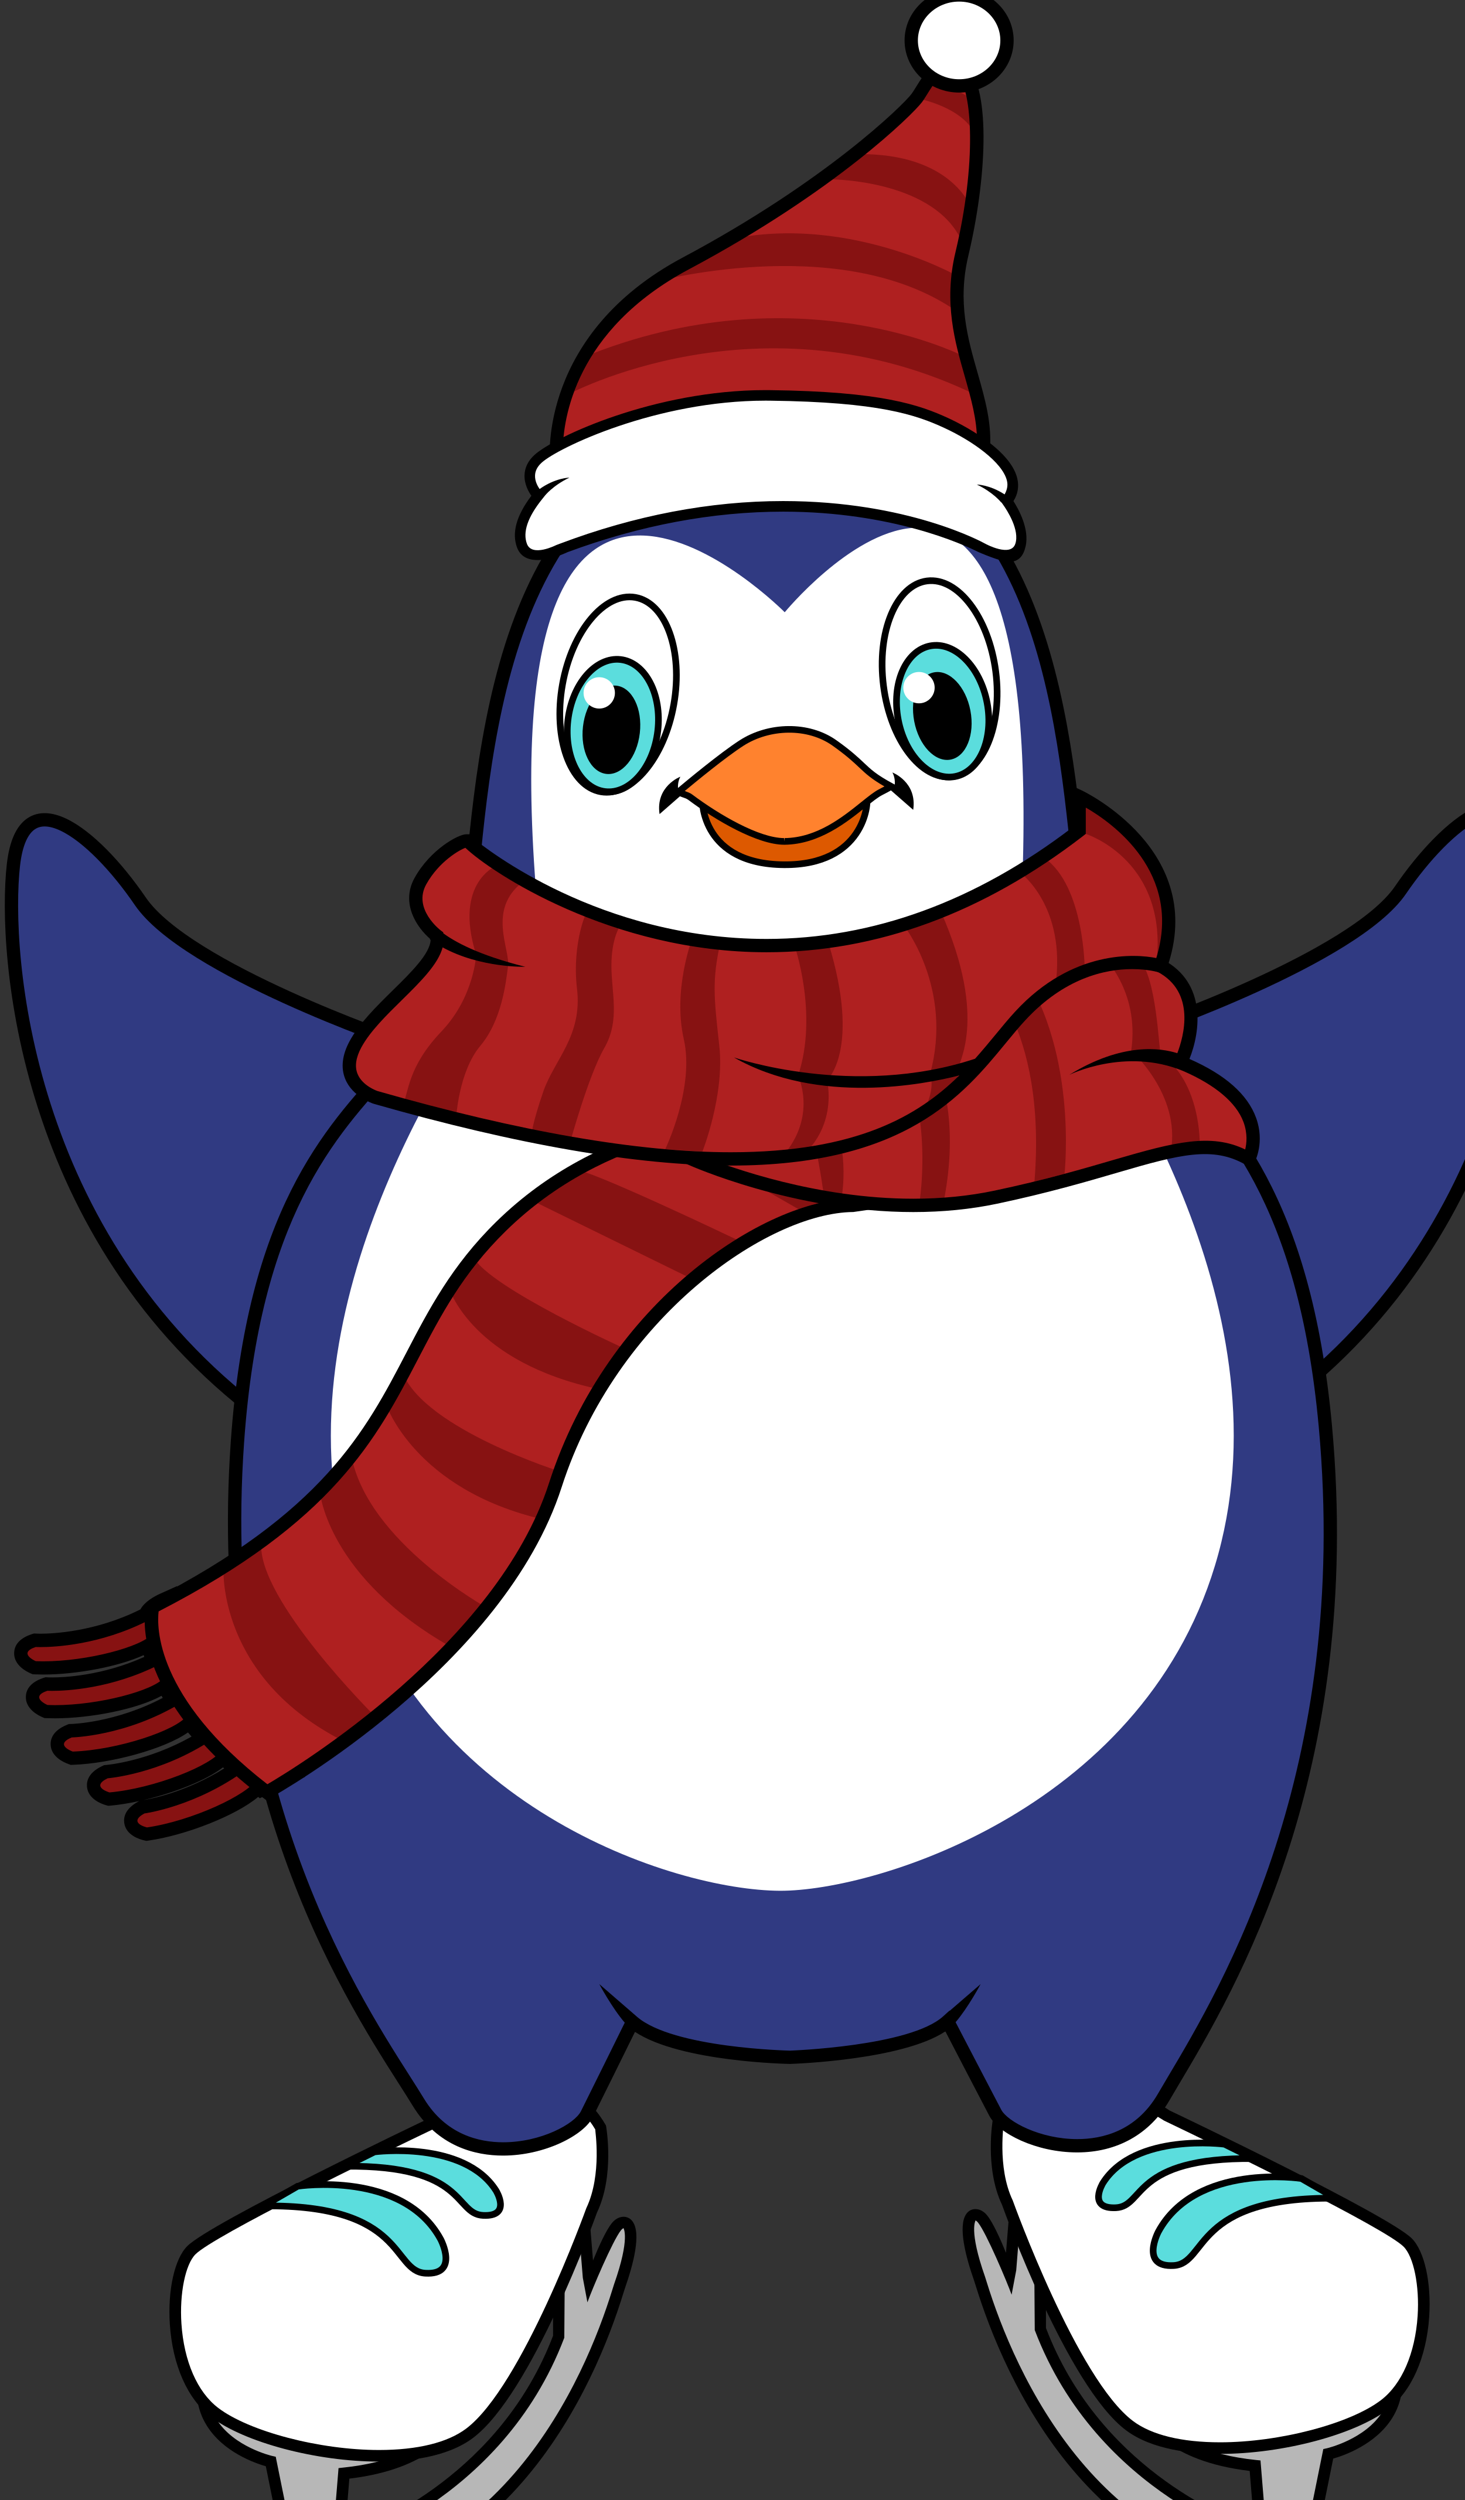 <svg version="1.1" width="109" height="186" viewBox="0 1 109 186" xmlns="http://www.w3.org/2000/svg" xmlns:xlink="http://www.w3.org/1999/xlink">
  <rect x="0" y="1" width="109" height="186" fill="#333333" stroke="none"/>
  <!-- Exported by Scratch - http://scratch.mit.edu/ -->
  <g id="ID0.2747547458857298" transform="matrix(1.05, 0, 0, 1.05, 0.3, -0.65)">
    <g id="ID0.23320355266332626">
      <g id="ID0.30283835530281067">
        <g id="R_Foot">
          <g id="R_Foot_1_">
            <path id="Foot_Fill_2_" fill="#FF9248" d="M 46.836 90.079 C 47.299 89.456 48.611 88.050 51.012 88.050 C 52.096 88.050 53.272 88.343 54.510 88.925 C 54.455 88.441 54.467 87.652 54.961 86.989 C 55.441 86.346 56.256 85.983 57.387 85.905 L 47.280 80.575 C 47.276 80.575 46.163 80.128 45.055 80.128 C 44.117 80.128 43.471 80.444 43.135 81.067 C 42.350 82.518 45.389 87.819 46.836 90.079 L 46.836 90.079 Z " transform="matrix(1.886, 0, 0, 1.886, -9.4, -1)"/>
            <path id="Shadow_5_" fill="#E87528" d="M 53.155 88.368 C 53.155 88.368 40.921 74.794 46.856 89.706 C 46.856 89.706 49.192 87.170 53.155 88.368 Z " transform="matrix(1.886, 0, 0, 1.886, -9.4, -1)"/>
            <path id="Shadow_4_" fill="#E87528" d="M 56.719 85.782 C 56.719 85.782 54.760 86.407 54.432 88.368 C 54.432 88.368 39.051 76.471 56.719 85.782 Z " transform="matrix(1.886, 0, 0, 1.886, -9.4, -1)"/>
            <path id="Outline_7_" d="M 45.055 80.346 C 46.123 80.346 47.205 80.782 47.217 80.785 L 56.678 85.777 C 55.834 85.943 55.199 86.304 54.785 86.857 C 54.363 87.423 54.265 88.072 54.271 88.578 C 53.123 88.082 52.029 87.830 51.011 87.830 C 48.796 87.830 47.468 88.988 46.855 89.705 C 45.029 86.818 42.683 82.355 43.326 81.170 C 43.627 80.616 44.194 80.346 45.055 80.346 M 45.055 79.911 C 44.223 79.911 43.385 80.149 42.944 80.964 C 41.883 82.923 46.835 90.474 46.835 90.474 C 46.835 90.474 48.087 88.267 51.013 88.267 C 52.058 88.267 53.314 88.548 54.806 89.312 C 54.806 89.312 53.859 86.109 57.859 86.109 C 57.988 86.109 58.119 86.111 58.257 86.119 L 47.382 80.385 C 47.381 80.383 46.227 79.911 45.055 79.911 L 45.055 79.911 Z " transform="matrix(1.886, 0, 0, 1.886, -9.4, -1)"/>
          </g>
          <g id="R_Skate_1_">
            <g id="Blade_1_">
              <path id="Blade" fill="#B7B7B7" d="M 48.159 92.256 C 48.159 92.256 48.827 93.670 51.989 93.998 L 52.206 96.666 C 52.206 96.666 46.253 94.996 43.913 88.824 L 43.913 86.974 L 42.944 84.814 L 42.768 86.974 C 42.768 86.974 42.155 85.234 41.752 84.730 C 41.416 84.308 40.799 84.593 41.637 86.974 C 41.916 87.765 45.164 100.458 57.293 97.917 L 54.057 96.919 L 54.737 93.554 C 54.737 93.554 57.868 92.853 57.216 90.130 C 57.215 90.131 54.688 93.889 48.159 92.256 Z " transform="matrix(1.886, 0, 0, 1.886, -9.4, -1)"/>
              <path id="Blade_Outline" d="M 54.208 98.471 C 45.862 98.471 42.536 90.616 41.493 87.239 L 41.432 87.048 C 41.118 86.157 40.813 84.999 41.139 84.538 C 41.321 84.278 41.688 84.300 41.922 84.597 C 42.145 84.874 42.416 85.480 42.629 86.001 L 42.727 84.798 L 43.143 84.728 L 44.131 86.976 L 44.131 88.826 C 46.090 93.961 50.733 95.920 51.961 96.357 L 51.785 94.195 C 48.691 93.826 47.990 92.410 47.961 92.349 L 47.766 91.933 L 48.211 92.046 C 49.285 92.314 50.318 92.450 51.281 92.450 C 55.332 92.450 57.017 90.034 57.033 90.011 L 57.310 89.603 L 57.425 90.082 C 57.616 90.881 57.521 91.596 57.140 92.207 C 56.519 93.203 55.329 93.617 54.923 93.732 L 54.308 96.773 L 57.337 98.132 C 56.260 98.356 55.208 98.471 54.208 98.471 L 54.208 98.471 Z M 41.483 84.786 C 41.491 84.794 41.223 85.143 41.842 86.901 L 41.908 87.110 C 42.924 90.395 46.152 98.036 54.207 98.036 C 54.906 98.036 55.209 98.038 55.953 97.923 L 53.803 97.071 L 54.551 93.374 L 54.690 93.343 C 54.704 93.339 56.129 93.007 56.774 91.974 C 57.016 91.583 57.118 91.138 57.079 90.644 C 56.399 91.376 54.602 92.886 51.282 92.886 C 50.477 92.886 49.626 92.794 48.747 92.613 C 49.214 93.023 50.173 93.592 52.011 93.783 L 52.191 93.801 L 52.449 96.963 L 52.148 96.877 C 52.087 96.861 46.062 95.106 43.710 88.904 L 43.696 87.023 L 43.092 85.679 L 43.014 86.654 L 42.840 87.574 C 42.672 87.101 41.893 85.258 41.582 84.869 C 41.532 84.805 41.493 84.788 41.483 84.786 L 41.483 84.786 Z " transform="matrix(1.886, 0, 0, 1.886, -9.4, -1)"/>
            </g>
            <g id="Boot_1_">
              <g id="Boot">
                <path id="Fill_2_" fill="#FFFFFF" d="M 42.686 84.127 C 42.686 84.127 45.094 90.861 47.272 92.494 C 49.450 94.129 55.001 93.121 56.852 91.707 C 58.702 90.291 58.592 86.486 57.721 85.615 C 56.850 84.744 48.657 80.836 48.657 80.836 C 48.657 80.836 44.204 77.811 42.358 80.969 C 42.358 80.969 42.036 82.762 42.686 84.127 Z " transform="matrix(1.886, 0, 0, 1.886, -9.4, -1)"/>
                <path id="Outline_1_" d="M 50.672 93.555 L 50.672 93.555 C 49.600 93.555 48.117 93.401 47.141 92.670 C 44.938 91.016 42.580 84.477 42.481 84.199 C 41.817 82.808 42.129 81.006 42.143 80.929 C 42.770 79.831 43.684 79.312 44.891 79.312 C 46.780 79.312 48.700 80.601 48.780 80.656 C 49.087 80.799 56.987 84.574 57.876 85.461 C 58.353 85.938 58.614 87.119 58.530 88.400 C 58.426 89.937 57.864 91.205 56.985 91.879 C 55.735 92.834 53.022 93.555 50.672 93.555 L 50.672 93.555 Z M 42.547 81.079 C 42.561 81.079 42.279 82.770 42.883 84.034 C 42.914 84.120 45.301 90.745 47.403 92.321 C 48.100 92.844 49.229 93.120 50.673 93.120 L 50.673 93.120 C 52.902 93.120 55.556 92.423 56.720 91.534 C 57.501 90.936 58.001 89.784 58.095 88.372 C 58.169 87.245 57.949 86.151 57.568 85.770 C 56.875 85.077 50.834 82.116 48.564 81.032 C 48.517 81.005 46.644 79.749 44.892 79.749 C 43.852 79.749 43.063 80.196 42.547 81.079 L 42.547 81.079 L 42.547 81.079 Z " transform="matrix(1.886, 0, 0, 1.886, -9.4, -1)"/>
              </g>
              <g id="Laces">
                <path id="Lace_1_" fill="#5BDDDD" stroke="#000000" stroke-width="0.25" d="M 50.840 81.920 C 50.840 81.920 47.469 81.475 46.270 83.381 C 46.270 83.381 45.672 84.360 46.760 84.307 C 47.850 84.252 47.354 82.412 51.930 82.461 L 50.840 81.920 Z " transform="matrix(1.886, 0, 0, 1.886, -9.4, -1)"/>
                <path id="Lace" fill="#5BDDDD" stroke="#000000" stroke-width="0.25" d="M 53.729 83.209 C 53.729 83.209 49.762 82.600 48.352 85.211 C 48.352 85.211 47.647 86.553 48.928 86.479 C 50.211 86.403 49.627 83.885 55.012 83.950 L 53.729 83.209 Z " transform="matrix(1.886, 0, 0, 1.886, -9.4, -1)"/>
              </g>
            </g>
          </g>
        </g>
        <g id="L_Foot_1_">
          <g id="L_Foot">
            <path id="Foot_Fill_1_" fill="#FF9248" d="M 22.907 90.366 C 22.444 89.745 21.132 88.337 18.732 88.337 C 17.647 88.337 16.472 88.632 15.233 89.214 C 15.289 88.730 15.277 87.939 14.782 87.276 C 14.303 86.633 13.487 86.270 12.357 86.194 L 22.464 80.864 C 22.467 80.864 23.580 80.417 24.688 80.417 C 25.626 80.417 26.272 80.733 26.609 81.355 C 27.395 82.805 24.355 88.106 22.907 90.366 L 22.907 90.366 Z " transform="matrix(1.886, 0, 0, 1.886, -9.4, -1)"/>
            <path id="Shadow_2_" fill="#E87528" d="M 16.590 88.655 C 16.590 88.655 28.823 75.081 22.888 89.993 C 22.888 89.993 20.552 87.458 16.590 88.655 Z " transform="matrix(1.886, 0, 0, 1.886, -9.4, -1)"/>
            <path id="Shadow_1_" fill="#E87528" d="M 13.024 86.069 C 13.024 86.069 14.984 86.696 15.311 88.655 C 15.312 88.655 30.692 76.758 13.024 86.069 Z " transform="matrix(1.886, 0, 0, 1.886, -9.4, -1)"/>
            <path id="Outline_8_" d="M 24.688 80.633 C 25.550 80.633 26.117 80.904 26.417 81.459 C 27.060 82.643 24.715 87.107 22.888 89.992 C 22.276 89.275 20.948 88.119 18.733 88.119 C 17.714 88.119 16.621 88.369 15.473 88.867 C 15.479 88.361 15.381 87.711 14.958 87.146 C 14.544 86.591 13.909 86.230 13.065 86.064 L 22.527 81.074 C 22.538 81.069 23.621 80.633 24.688 80.633 M 24.688 80.198 C 23.517 80.198 22.363 80.671 22.363 80.671 L 11.487 86.405 C 11.626 86.399 11.758 86.395 11.885 86.395 C 15.886 86.395 14.939 89.600 14.939 89.600 C 16.430 88.836 17.687 88.555 18.732 88.555 C 21.657 88.555 22.910 90.762 22.910 90.762 C 22.910 90.762 27.861 83.211 26.800 81.250 C 26.359 80.436 25.521 80.198 24.688 80.198 L 24.688 80.198 Z " transform="matrix(1.886, 0, 0, 1.886, -9.4, -1)"/>
          </g>
          <g id="L_Skate">
            <g id="Blade_2_">
              <path id="Blade_3_" fill="#B7B7B7" d="M 21.585 92.543 C 21.585 92.543 20.918 93.959 17.756 94.285 L 17.538 96.953 C 17.538 96.953 23.491 95.283 25.831 89.113 L 25.831 87.261 L 26.800 85.103 L 26.976 87.261 C 26.976 87.261 27.590 85.523 27.993 85.017 C 28.329 84.595 28.946 84.882 28.108 87.261 C 27.829 88.052 24.581 100.745 12.451 98.204 L 15.688 97.208 L 15.007 93.843 C 15.007 93.843 11.876 93.142 12.529 90.419 C 12.529 90.420 15.056 94.176 21.585 92.543 Z " transform="matrix(1.886, 0, 0, 1.886, -9.4, -1)"/>
              <path id="Blade_Outline_1_" d="M 15.537 98.760 C 14.537 98.760 13.484 98.645 12.406 98.420 L 15.434 97.059 L 14.820 94.020 C 14.413 93.903 13.224 93.491 12.602 92.493 C 12.222 91.884 12.125 91.169 12.317 90.370 L 12.433 89.890 L 12.709 90.300 C 12.726 90.323 14.410 92.738 18.461 92.738 C 19.425 92.738 20.457 92.603 21.531 92.334 L 21.977 92.223 L 21.782 92.639 C 21.753 92.700 21.051 94.114 17.958 94.485 L 17.781 96.647 C 19.010 96.208 23.652 94.249 25.612 89.116 L 25.612 87.264 L 26.599 85.016 L 27.015 85.088 L 27.113 86.289 C 27.326 85.768 27.598 85.162 27.821 84.885 C 28.054 84.590 28.422 84.567 28.603 84.828 C 28.930 85.289 28.624 86.445 28.311 87.336 L 28.250 87.527 C 27.209 90.905 23.883 98.760 15.537 98.760 L 15.537 98.760 Z M 28.261 85.075 C 28.252 85.077 28.212 85.093 28.162 85.155 C 27.850 85.546 27.071 87.387 26.903 87.862 L 26.730 86.940 L 26.651 85.967 L 26.048 87.309 L 26.034 89.190 C 23.682 95.393 17.656 97.147 17.596 97.165 L 17.294 97.249 L 17.552 94.089 L 17.733 94.069 C 19.570 93.880 20.530 93.309 20.996 92.901 C 20.117 93.081 19.267 93.172 18.461 93.172 C 15.141 93.172 13.344 91.664 12.665 90.930 C 12.625 91.424 12.727 91.869 12.970 92.260 C 13.614 93.295 15.039 93.627 15.054 93.631 L 15.192 93.662 L 15.940 97.357 L 13.791 98.211 C 14.534 98.326 14.838 98.324 15.537 98.324 C 23.592 98.324 26.820 90.683 27.836 87.398 L 27.902 87.189 C 28.521 85.432 28.253 85.081 28.261 85.075 L 28.261 85.075 Z " transform="matrix(1.886, 0, 0, 1.886, -9.4, -1)"/>
            </g>
            <g id="Boot_2_">
              <g id="Boot_3_">
                <path id="Fill_3_" fill="#FFFFFF" d="M 27.059 84.415 C 27.059 84.415 24.650 91.151 22.472 92.784 C 20.294 94.417 14.744 93.411 12.893 91.995 C 11.042 90.579 11.153 86.774 12.024 85.903 C 12.895 85.032 21.087 81.124 21.087 81.124 C 21.087 81.124 25.541 78.099 27.387 81.257 C 27.387 81.256 27.709 83.051 27.059 84.415 Z " transform="matrix(1.886, 0, 0, 1.886, -9.4, -1)"/>
                <path id="Outline_2_" d="M 19.071 93.844 C 16.722 93.844 14.009 93.123 12.759 92.168 C 11.879 91.494 11.317 90.227 11.214 88.688 C 11.129 87.407 11.392 86.225 11.868 85.750 C 12.756 84.861 20.656 81.088 20.964 80.943 C 21.044 80.888 22.964 79.599 24.852 79.599 C 26.059 79.599 26.974 80.119 27.600 81.218 C 27.614 81.292 27.927 83.097 27.262 84.488 C 27.163 84.765 24.806 91.302 22.602 92.957 C 21.627 93.690 20.145 93.844 19.071 93.844 C 19.072 93.844 19.072 93.844 19.071 93.844 L 19.071 93.844 Z M 27.197 81.366 L 27.197 81.366 C 26.681 80.483 25.892 80.036 24.852 80.036 C 23.100 80.036 21.228 81.292 21.180 81.321 C 18.910 82.403 12.869 85.364 12.176 86.057 C 11.796 86.438 11.574 87.534 11.649 88.661 C 11.743 90.073 12.244 91.225 13.025 91.823 C 14.188 92.712 16.843 93.409 19.071 93.409 C 19.072 93.409 19.072 93.409 19.072 93.409 C 20.514 93.409 21.644 93.132 22.341 92.610 C 24.443 91.034 26.829 84.409 26.862 84.321 C 27.464 83.057 27.184 81.366 27.197 81.366 L 27.197 81.366 Z " transform="matrix(1.886, 0, 0, 1.886, -9.4, -1)"/>
              </g>
              <g id="Laces_1_">
                <path id="Lace_3_" fill="#5BDDDD" stroke="#000000" stroke-width="0.25" d="M 18.904 82.208 C 18.904 82.208 22.275 81.763 23.473 83.669 C 23.473 83.669 24.072 84.649 22.983 84.595 C 21.894 84.541 22.389 82.700 17.813 82.749 L 18.904 82.208 Z " transform="matrix(1.886, 0, 0, 1.886, -9.4, -1)"/>
                <path id="Lace_2_" fill="#5BDDDD" stroke="#000000" stroke-width="0.25" d="M 16.015 83.499 C 16.015 83.499 19.983 82.888 21.392 85.499 C 21.392 85.499 22.097 86.841 20.816 86.767 C 19.534 86.693 20.117 84.173 14.733 84.240 L 16.015 83.499 Z " transform="matrix(1.886, 0, 0, 1.886, -9.4, -1)"/>
              </g>
            </g>
          </g>
        </g>
        <path id="Left_Flipper" fill="#303A82" stroke="#000000" stroke-width="0.5" d="M 19.774 40.508 C 19.774 40.508 11.855 37.787 10.105 35.225 C 8.355 32.663 5.712 30.555 5.337 33.859 C 4.962 37.163 5.712 47.850 14.649 54.538 C 14.649 54.538 22.086 49.070 19.774 40.508 Z " transform="matrix(1.886, 0, 0, 1.886, -9.4, -1)"/>
        <path id="Right_Flipper" fill="#303A82" stroke="#000000" stroke-width="0.5" d="M 47.780 40.087 C 47.780 40.087 55.700 37.366 57.450 34.804 C 59.200 32.242 61.843 30.134 62.218 33.438 C 62.593 36.742 61.843 47.429 52.906 54.118 C 52.905 54.118 45.467 48.648 47.780 40.087 Z " transform="matrix(1.886, 0, 0, 1.886, -9.4, -1)"/>
        <g id="Body_1_">
          <g id="Body">
            <g id="Body_Base">
              <path id="ID0.5071904426440597" fill="#303A82" d="M 54.627 54.946 C 53.357 41.085 46.381 41.774 45.607 36.071 C 44.832 30.367 44.945 17.405 34.012 17.519 C 23.080 17.633 23.012 30.686 22.357 36.404 C 21.702 42.122 14.733 41.646 13.753 55.529 C 12.772 69.412 18.737 77.373 20.550 80.341 C 22.363 83.312 26.359 81.839 26.882 80.790 C 27.405 79.741 28.599 77.317 28.599 77.317 C 29.953 78.495 34.013 78.645 34.507 78.653 C 34.507 78.653 39.106 78.505 40.436 77.299 C 40.436 77.299 41.680 79.697 42.225 80.735 C 42.772 81.774 46.795 83.163 48.547 80.157 C 50.297 77.151 55.899 68.803 54.627 54.946 Z " transform="matrix(1.886, 0, 0, 1.886, -9.4, -1)"/>
              <path id="Outline_3_" d="M 54.877 54.924 C 54.086 46.306 51.131 43.271 48.756 40.832 C 47.295 39.333 46.141 38.149 45.856 36.037 C 45.766 35.376 45.688 34.617 45.604 33.792 C 44.969 27.612 43.909 17.268 34.156 17.268 L 34.011 17.269 C 23.894 17.375 22.890 28.135 22.290 34.564 C 22.228 35.223 22.172 35.832 22.109 36.376 C 21.867 38.494 20.741 39.711 19.316 41.253 C 16.998 43.760 14.114 46.881 13.504 55.512 C 12.598 68.326 17.651 76.250 19.809 79.635 C 20.009 79.947 20.187 80.227 20.337 80.473 C 21.283 82.022 22.706 82.348 23.734 82.348 C 25.296 82.348 26.765 81.586 27.106 80.903 C 27.523 80.067 28.364 78.362 28.690 77.700 C 30.401 78.835 34.461 78.903 34.515 78.905 C 34.696 78.899 38.709 78.757 40.332 77.694 L 40.332 77.700 C 40.340 77.696 40.348 77.688 40.353 77.684 C 40.693 78.338 41.568 80.028 42.003 80.854 C 42.353 81.518 43.763 82.229 45.304 82.229 C 46.804 82.229 48.031 81.540 48.763 80.286 L 49.128 79.667 C 51.208 76.176 56.077 68.004 54.877 54.924 Z M 48.700 79.411 L 48.333 80.034 C 47.515 81.436 46.235 81.729 45.306 81.729 C 43.917 81.729 42.685 81.073 42.449 80.622 C 41.982 79.733 41.010 77.862 40.736 77.337 C 41.203 76.792 41.677 75.905 41.677 75.905 L 40.515 76.909 L 40.509 76.899 L 40.269 77.116 C 39.023 78.247 34.545 78.403 34.512 78.405 C 34.469 78.403 30.124 78.311 28.765 77.132 L 28.520 76.919 L 27.349 75.905 C 27.349 75.905 27.834 76.811 28.306 77.354 C 28.048 77.877 27.110 79.780 26.660 80.680 C 26.422 81.155 25.165 81.848 23.735 81.848 C 22.835 81.848 21.589 81.563 20.765 80.213 C 20.614 79.965 20.434 79.682 20.232 79.365 C 18.101 76.023 13.110 68.195 14.004 55.547 C 14.601 47.091 17.420 44.042 19.684 41.592 C 21.112 40.047 22.346 38.713 22.607 36.432 C 22.669 35.886 22.727 35.272 22.789 34.610 C 23.373 28.349 24.351 17.869 34.017 17.768 L 34.157 17.767 C 43.459 17.767 44.451 27.441 45.107 33.843 C 45.191 34.674 45.271 35.438 45.361 36.104 C 45.670 38.380 46.935 39.678 48.398 41.181 C 50.718 43.563 53.607 46.527 54.380 54.969 C 55.563 67.887 50.754 75.963 48.700 79.411 Z " transform="matrix(1.886, 0, 0, 1.886, -9.4, -1)"/>
            </g>
            <path id="Tummy_Fill" fill="#FFFFFF" d="M 44.940 38.321 C 43.524 36.071 43.194 35.762 43.233 34.779 C 44.108 12.446 34.316 24.366 34.316 24.366 C 34.316 24.366 23.304 13.238 24.962 34.696 C 25.037 35.669 24.925 36.071 23.509 38.321 C 22.091 40.571 15.257 50.239 17.841 59.739 C 20.425 69.239 30.135 72.380 34.134 72.399 C 37.774 72.415 48.024 69.239 50.608 59.739 C 53.192 50.239 46.358 40.571 44.940 38.321 Z " transform="matrix(1.886, 0, 0, 1.886, -9.4, -1)"/>
          </g>
          <g id="L_Eye">
            <path id="White" fill="#FFFFFF" stroke="#000000" stroke-width="0.25" d="M 28.125 23.693 C 28.711 23.693 29.243 24.108 29.627 24.780 C 30.012 25.451 30.250 26.378 30.250 27.401 C 30.250 28.424 30.012 29.351 29.627 30.022 C 29.243 30.694 28.711 31.109 28.125 31.109 C 27.539 31.109 27.007 30.694 26.623 30.022 C 26.238 29.351 26 28.424 26 27.401 C 26 26.378 26.238 25.451 26.623 24.780 C 27.007 24.108 27.539 23.693 28.125 23.693 Z " transform="matrix(1.857, 0.329, -0.329, 1.857, 0.3, -9.35)"/>
            <path id="Iris" fill="#5BDDDD" stroke="#000000" stroke-width="0.25" d="M 27.843 26.084 C 28.312 26.084 28.737 26.364 29.045 26.816 C 29.353 27.268 29.543 27.893 29.543 28.582 C 29.543 29.271 29.353 29.896 29.045 30.348 C 28.737 30.800 28.312 31.080 27.843 31.080 C 27.374 31.080 26.949 30.800 26.641 30.348 C 26.333 29.896 26.143 29.271 26.143 28.582 C 26.143 27.893 26.333 27.268 26.641 26.816 C 26.949 26.364 27.374 26.084 27.843 26.084 Z " transform="matrix(1.873, 0.219, -0.219, 1.873, -2.75, -6.65)"/>
            <path id="Pupil" d="M 27.843 27.091 C 28.140 27.091 28.408 27.278 28.603 27.580 C 28.798 27.882 28.918 28.300 28.918 28.760 C 28.918 29.220 28.798 29.638 28.603 29.940 C 28.408 30.242 28.140 30.429 27.843 30.429 C 27.546 30.429 27.278 30.242 27.083 29.940 C 26.888 29.638 26.768 29.220 26.768 28.760 C 26.768 28.300 26.888 27.882 27.083 27.580 C 27.278 27.278 27.546 27.091 27.843 27.091 Z " transform="matrix(1.873, 0.216, -0.216, 1.873, -2.9, -6.6)"/>
            <path id="Highlight" fill="#FFFFFF" d="M 27.347 26.806 C 27.510 26.806 27.657 26.872 27.763 26.979 C 27.870 27.085 27.936 27.232 27.936 27.395 C 27.936 27.558 27.870 27.705 27.763 27.811 C 27.657 27.918 27.510 27.984 27.347 27.984 C 27.184 27.984 27.037 27.918 26.931 27.811 C 26.824 27.705 26.758 27.558 26.758 27.395 C 26.758 27.232 26.824 27.085 26.931 26.979 C 27.037 26.872 27.184 26.806 27.347 26.806 Z " transform="matrix(1.886, 0, 0, 1.886, -9.4, -1)"/>
          </g>
          <g id="R_Eye_1_">
            <path id="White_1_" fill="#FFFFFF" stroke="#000000" stroke-width="0.25" d="M 40.105 23.262 C 40.692 23.262 41.223 23.677 41.608 24.349 C 41.993 25.020 42.231 25.947 42.231 26.970 C 42.231 27.993 41.993 28.920 41.608 29.591 C 41.223 30.263 40.692 30.678 40.105 30.678 C 39.518 30.678 38.987 30.263 38.602 29.591 C 38.217 28.920 37.979 27.993 37.979 26.970 C 37.979 25.947 38.217 25.020 38.602 24.349 C 38.987 23.677 39.518 23.262 40.105 23.262 Z " transform="matrix(1.87, -0.241, 0.241, 1.87, -15.2, 8.9)"/>
            <path id="Iris_1_" fill="#5BDDDD" stroke="#000000" stroke-width="0.25" d="M 40.188 25.684 C 40.657 25.684 41.082 25.964 41.390 26.416 C 41.698 26.868 41.888 27.493 41.888 28.182 C 41.888 28.871 41.698 29.496 41.390 29.948 C 41.082 30.400 40.657 30.680 40.188 30.680 C 39.719 30.680 39.294 30.400 38.986 29.948 C 38.678 29.496 38.488 28.871 38.488 28.182 C 38.488 27.493 38.678 26.868 38.986 26.416 C 39.294 25.964 39.719 25.684 40.188 25.684 Z " transform="matrix(1.853, -0.351, 0.351, 1.853, -17.85, 13.85)"/>
            <path id="Pupil_1_" d="M 40.242 26.683 C 40.539 26.683 40.807 26.870 41.002 27.172 C 41.197 27.474 41.317 27.892 41.317 28.352 C 41.317 28.812 41.197 29.230 41.002 29.532 C 40.807 29.834 40.539 30.021 40.242 30.021 C 39.945 30.021 39.677 29.834 39.482 29.532 C 39.287 29.230 39.167 28.812 39.167 28.352 C 39.167 27.892 39.287 27.474 39.482 27.172 C 39.677 26.870 39.945 26.683 40.242 26.683 Z " transform="matrix(1.852, -0.353, 0.353, 1.852, -18.05, 14)"/>
            <path id="Highlight_1_" fill="#FFFFFF" d="M 39.360 26.609 C 39.523 26.609 39.670 26.675 39.776 26.782 C 39.883 26.888 39.949 27.035 39.949 27.198 C 39.949 27.361 39.883 27.508 39.776 27.614 C 39.670 27.721 39.523 27.787 39.360 27.787 C 39.197 27.787 39.050 27.721 38.944 27.614 C 38.837 27.508 38.771 27.361 38.771 27.198 C 38.771 27.035 38.837 26.888 38.944 26.782 C 39.050 26.675 39.197 26.609 39.360 26.609 Z " transform="matrix(1.886, 0, 0, 1.886, -9.4, -1)"/>
          </g>
          <g id="Beak">
            <path id="Bottom_Beak" fill="#DD5900" stroke="#000000" stroke-width="0.25" d="M 37.395 31.290 C 36.191 32.379 34.291 33.851 31.241 31.456 L 31.223 31.456 C 31.223 31.456 31.197 33.829 34.292 33.851 C 37.267 33.872 37.482 31.583 37.395 31.290 L 37.395 31.290 Z " transform="matrix(1.886, 0, 0, 1.886, -9.4, -1)"/>
            <g id="Top_Beak_1_">
              <path id="Fill" fill="#FF822E" d="M 34.316 32.976 C 36.045 32.954 37.297 31.435 37.922 31.123 C 38.176 30.998 38.315 30.909 38.315 30.909 C 37.191 30.301 37.400 30.142 36.191 29.281 C 34.982 28.420 33.510 28.753 32.691 29.281 C 31.847 29.825 30.316 31.123 30.316 31.123 C 30.469 31.196 30.638 31.217 30.769 31.315 C 31.649 31.976 33.279 32.989 34.316 32.976 Z " transform="matrix(1.886, 0, 0, 1.886, -9.4, -1)"/>
              <path id="Outline" d="M 38.362 30.385 C 38.456 30.562 38.458 30.737 38.450 30.839 L 38.376 30.799 C 37.759 30.466 37.561 30.278 37.284 30.016 C 37.070 29.814 36.803 29.562 36.264 29.179 C 35.229 28.442 33.697 28.484 32.623 29.176 C 31.868 29.663 30.602 30.719 30.305 30.968 C 30.301 30.863 30.309 30.705 30.394 30.544 C 30.394 30.544 29.456 30.900 29.613 31.949 L 30.378 31.280 C 30.406 31.290 30.433 31.302 30.461 31.311 C 30.548 31.340 30.631 31.367 30.694 31.415 C 31.732 32.192 33.297 33.100 34.296 33.100 L 34.318 33.100 C 35.619 33.083 36.663 32.244 37.354 31.688 C 37.604 31.487 37.821 31.313 37.979 31.234 C 38.145 31.151 38.243 31.095 38.307 31.058 L 39.143 31.789 C 39.299 30.742 38.362 30.385 38.362 30.385 Z M 37.868 31.011 C 37.685 31.102 37.470 31.275 37.197 31.494 C 36.493 32.060 35.529 32.835 34.315 32.850 L 34.295 32.975 L 34.295 32.850 C 33.358 32.850 31.850 31.969 30.844 31.215 C 30.764 31.155 30.676 31.124 30.590 31.094 L 30.598 31.087 L 30.576 31.087 C 30.571 31.086 30.566 31.082 30.561 31.080 C 30.978 30.733 32.093 29.815 32.760 29.385 C 33.748 28.748 35.166 28.702 36.119 29.382 C 36.644 29.756 36.893 29.990 37.112 30.197 C 37.362 30.432 37.564 30.623 38.062 30.909 C 38.006 30.940 37.942 30.974 37.868 31.011 Z " transform="matrix(1.886, 0, 0, 1.886, -9.4, -1)"/>
            </g>
          </g>
        </g>
        <g id="Hat">
          <g id="Hat_Base">
            <path id="Fill_1_" fill="#AF2020" d="M 25.742 18.600 C 25.742 18.600 25.295 14.085 30.605 11.258 C 35.914 8.430 38.864 5.588 39.270 5.055 C 39.579 4.650 40.229 3.169 40.971 3.964 C 41.717 4.758 41.717 7.784 40.971 10.910 C 40.229 14.035 41.975 15.971 41.772 18.303 C 41.772 18.302 34.276 14.879 25.742 18.600 Z " transform="matrix(1.886, 0, 0, 1.886, -9.4, -1)"/>
            <g id="Stripes_3_">
              <path id="ID0.4795656418427825" fill="#871212" d="M 26.104 16.218 C 26.104 16.218 33.381 12.240 41.536 16.218 L 41.108 14.780 C 41.108 14.780 34.825 11.491 26.758 14.781 L 26.104 16.218 Z " transform="matrix(1.886, 0, 0, 1.886, -9.4, -1)"/>
              <path id="ID0.2848444706760347" fill="#871212" d="M 29.274 11.988 C 29.274 11.988 36.167 10.078 40.553 12.908 L 40.815 11.738 C 40.815 11.738 36.046 9.035 31.223 10.636 L 29.274 11.988 Z " transform="matrix(1.886, 0, 0, 1.886, -9.4, -1)"/>
              <path id="ID0.9288907898589969" fill="#871212" d="M 36.121 8.104 C 36.121 8.104 39.714 8.132 40.868 10.227 L 41.313 9.165 C 41.313 9.165 40.606 7.113 37.066 7.154 L 36 8.193 " transform="matrix(1.886, 0, 0, 1.886, -9.4, -1)"/>
              <path id="ID0.18686081282794476" fill="#871212" d="M 39.270 5.055 C 39.270 5.055 41.024 5.363 41.483 6.446 L 41.313 5.055 L 39.608 4.100 L 39.270 5.055 Z " transform="matrix(1.886, 0, 0, 1.886, -9.4, -1)"/>
            </g>
            <path id="Outline_6_" d="M 25.527 18.966 L 25.493 18.624 C 25.488 18.578 25.092 13.910 30.487 11.037 C 35.855 8.178 38.760 5.312 39.070 4.904 C 39.123 4.837 39.183 4.737 39.254 4.624 C 39.551 4.143 39.961 3.483 40.527 3.483 C 40.750 3.483 40.961 3.587 41.154 3.793 C 42.082 4.781 41.886 8.150 41.215 10.968 C 40.801 12.712 41.188 14.066 41.563 15.376 C 41.844 16.363 42.112 17.294 42.022 18.324 L 41.991 18.677 L 41.669 18.531 C 41.638 18.517 38.513 17.116 34.089 17.116 C 31.225 17.116 28.450 17.693 25.842 18.829 L 25.527 18.966 L 25.527 18.966 Z M 40.528 3.983 C 40.239 3.983 39.876 4.571 39.678 4.887 C 39.598 5.016 39.528 5.129 39.469 5.206 C 39.129 5.653 36.239 8.539 30.722 11.478 C 26.417 13.770 25.997 17.136 25.980 18.226 C 28.553 17.157 31.278 16.615 34.088 16.615 C 37.828 16.615 40.605 17.566 41.539 17.934 C 41.541 17.122 41.316 16.338 41.082 15.513 C 40.707 14.205 40.283 12.723 40.728 10.852 C 41.525 7.511 41.380 4.764 40.789 4.135 C 40.696 4.034 40.608 3.983 40.528 3.983 L 40.528 3.983 Z " transform="matrix(1.886, 0, 0, 1.886, -9.4, -1)"/>
          </g>
          <path id="Puff" fill="#FFFFFF" stroke="#000000" stroke-width="0.5" d="M 40.868 1.173 C 41.364 1.173 41.814 1.365 42.140 1.674 C 42.465 1.983 42.667 2.411 42.667 2.882 C 42.667 3.353 42.465 3.781 42.140 4.090 C 41.814 4.399 41.364 4.591 40.868 4.591 C 40.372 4.591 39.922 4.399 39.596 4.090 C 39.271 3.781 39.069 3.353 39.069 2.882 C 39.069 2.411 39.271 1.983 39.596 1.674 C 39.922 1.365 40.372 1.173 40.868 1.173 Z " transform="matrix(1.886, 0, 0, 1.886, -9.4, -1)"/>
          <g id="Brim">
            <path id="Brim_Fill" fill="#FFFFFF" d="M 25.016 19.989 C 25.016 19.989 24.315 19.241 25.016 18.599 C 25.718 17.958 29.545 16.169 33.730 16.218 C 37.914 16.267 39.291 16.764 40.365 17.260 C 41.437 17.756 43.533 19.046 42.633 20.187 C 42.633 20.187 43.904 22.285 42.770 22.285 C 42.514 22.285 41.741 21.973 41.741 21.973 C 41.741 21.973 35.387 18.401 25.909 21.973 C 25.909 21.974 22.978 23.181 25.016 19.989 Z " transform="matrix(1.886, 0, 0, 1.886, -9.4, -1)"/>
            <path id="Brim_Outline" d="M 42.909 20.190 C 43.077 19.924 43.124 19.636 43.052 19.333 C 42.779 18.195 40.861 17.257 40.480 17.081 C 39.378 16.572 37.953 16.071 33.765 16.021 L 33.592 16.020 C 29.426 16.020 25.647 17.784 24.915 18.454 C 24.676 18.673 24.550 18.927 24.540 19.208 C 24.527 19.542 24.685 19.830 24.797 19.990 C 24.232 20.735 24.052 21.391 24.262 21.942 C 24.617 22.873 26.155 22.108 26.155 22.108 C 28.880 21.098 31.605 20.586 34.258 20.586 C 38.351 20.586 41.035 21.823 41.576 22.096 C 41.576 22.096 42.441 22.482 42.767 22.472 C 43.138 22.460 43.292 22.214 43.367 21.884 C 43.516 21.229 43.092 20.478 42.909 20.190 Z M 42.979 21.795 C 42.809 22.307 41.870 21.801 41.870 21.801 C 41.753 21.735 38.946 20.188 34.257 20.188 C 31.510 20.188 28.688 20.726 25.871 21.789 L 25.728 21.843 C 25.728 21.843 24.825 22.304 24.632 21.799 C 24.465 21.360 24.657 20.793 25.202 20.115 L 25.310 19.980 C 25.310 19.980 25.605 19.605 26.226 19.308 C 26.226 19.308 25.704 19.312 25.106 19.736 C 25.027 19.621 24.926 19.434 24.935 19.223 C 24.942 19.049 25.022 18.893 25.182 18.747 C 25.795 18.185 29.493 16.416 33.591 16.416 L 33.760 16.417 C 37.868 16.466 39.249 16.950 40.313 17.441 C 41.364 17.926 42.499 18.728 42.665 19.424 C 42.710 19.606 42.667 19.774 42.577 19.938 C 42.015 19.572 41.534 19.567 41.534 19.567 C 42.155 19.864 42.450 20.240 42.450 20.240 L 42.460 20.239 L 42.507 20.305 C 42.678 20.541 43.151 21.281 42.979 21.795 Z " transform="matrix(1.886, 0, 0, 1.886, -9.4, -1)"/>
          </g>
        </g>
        <g id="Scarf">
          <g id="Bottom">
            <g id="Fringe">
              <path id="ID0.7067680577747524" fill="#871212" d="M 10.300 70.262 C 10.181 70.235 9.792 70.123 9.748 69.817 C 9.705 69.512 10.029 69.333 10.135 69.274 C 10.238 69.243 11.943 69.004 13.670 67.829 C 13.504 67.690 13.347 67.554 13.197 67.419 C 12.475 68.099 10.505 68.812 8.967 68.950 C 8.759 68.909 8.377 68.776 8.349 68.470 C 8.323 68.163 8.657 68 8.767 67.946 C 8.871 67.921 10.618 67.774 12.424 66.665 C 12.246 66.476 12.081 66.288 11.931 66.106 C 11.276 66.715 9.176 67.362 7.575 67.417 C 7.370 67.364 6.995 67.212 6.985 66.903 C 6.975 66.594 7.318 66.452 7.430 66.405 C 7.538 66.385 9.382 66.337 11.301 65.247 C 11.190 65.075 11.087 64.901 10.992 64.727 C 10.295 65.225 8.425 65.672 6.897 65.672 C 6.798 65.672 6.700 65.670 6.605 65.666 C 6.405 65.598 6.043 65.416 6.056 65.107 C 6.069 64.800 6.421 64.683 6.536 64.644 L 6.794 64.634 C 7.254 64.634 8.857 64.570 10.560 63.745 C 10.486 63.528 10.433 63.333 10.396 63.165 C 9.582 63.640 7.873 64.024 6.458 64.024 C 6.359 64.024 6.262 64.022 6.166 64.018 C 5.966 63.950 5.603 63.768 5.616 63.459 C 5.629 63.152 5.981 63.035 6.097 62.996 L 6.352 62.988 C 6.824 62.988 8.499 62.918 10.251 62.033 L 10.297 62.010 C 10.401 61.737 10.784 61.539 10.952 61.463 L 11.268 61.322 L 11.303 61.666 C 11.644 65.010 15.432 67.793 15.470 67.822 L 15.812 68.070 L 14.632 68.627 L 14.519 68.531 C 13.838 69.228 11.915 70.043 10.391 70.261 L 10.345 70.269 L 10.300 70.262 Z " transform="matrix(1.886, 0, 0, 1.886, -9.4, -1)"/>
              <path id="ID0.8515774309635162" d="M 11.054 61.694 C 11.410 65.192 15.323 68.026 15.323 68.026 L 14.671 68.335 L 14.485 68.177 C 14.478 68.191 14.477 68.198 14.469 68.214 C 14.151 68.792 12.038 69.775 10.356 70.019 C 10.356 70.019 9.614 69.851 10.258 69.494 C 10.258 69.494 12.193 69.240 14.085 67.844 C 13.752 67.578 13.452 67.319 13.180 67.063 C 13.169 67.084 13.165 67.100 13.150 67.124 C 12.802 67.685 10.639 68.552 8.946 68.704 C 8.946 68.704 8.215 68.495 8.877 68.173 C 8.877 68.173 10.841 68.025 12.816 66.712 C 12.471 66.362 12.172 66.023 11.924 65.698 C 11.905 65.735 11.887 65.774 11.853 65.823 C 11.474 66.364 9.267 67.110 7.567 67.169 C 7.567 67.169 6.849 66.921 7.527 66.638 C 7.527 66.638 9.554 66.601 11.630 65.347 C 11.630 65.347 11.645 65.347 11.666 65.345 C 11.406 64.972 11.208 64.622 11.055 64.300 C 11.035 64.331 11.020 64.362 10.989 64.400 C 10.593 64.880 8.554 65.425 6.897 65.425 C 6.802 65.425 6.708 65.423 6.615 65.419 C 6.615 65.419 5.917 65.118 6.615 64.884 C 6.615 64.884 6.678 64.888 6.794 64.888 C 7.334 64.888 9.021 64.808 10.804 63.908 C 10.804 63.908 10.806 63.908 10.810 63.908 C 10.822 63.908 10.851 63.910 10.886 63.914 C 10.689 63.412 10.605 63.002 10.574 62.717 C 10.564 62.731 10.561 62.738 10.550 62.754 C 10.154 63.234 8.115 63.779 6.458 63.779 C 6.363 63.779 6.269 63.777 6.176 63.773 C 6.176 63.773 5.478 63.472 6.176 63.240 C 6.176 63.240 6.238 63.244 6.352 63.244 C 6.890 63.244 8.579 63.164 10.364 62.262 C 10.364 62.262 10.364 62.262 10.365 62.262 C 10.376 62.262 10.472 62.264 10.559 62.293 C 10.560 62.273 10.561 62.262 10.561 62.262 C 10.343 62.014 11.054 61.694 11.054 61.694 M 11.481 60.954 L 10.849 61.239 C 10.627 61.339 10.271 61.534 10.107 61.829 C 8.415 62.675 6.805 62.741 6.350 62.741 C 6.260 62.741 6.208 62.737 6.202 62.737 L 6.107 62.733 L 6.016 62.762 C 5.494 62.936 5.373 63.233 5.364 63.451 C 5.344 63.920 5.827 64.164 5.976 64.228 L 6.061 64.265 L 6.154 64.269 C 6.253 64.273 6.354 64.275 6.456 64.275 C 7.693 64.275 9.279 63.982 10.232 63.545 C 10.238 63.566 10.245 63.590 10.252 63.613 C 8.672 64.326 7.221 64.384 6.792 64.384 C 6.701 64.384 6.648 64.382 6.641 64.382 L 6.546 64.376 L 6.455 64.405 C 5.934 64.581 5.813 64.878 5.804 65.096 C 5.784 65.565 6.267 65.809 6.416 65.873 L 6.501 65.910 L 6.594 65.914 C 6.693 65.918 6.794 65.920 6.896 65.920 C 8.238 65.920 9.992 65.576 10.901 65.074 C 10.917 65.099 10.932 65.127 10.948 65.152 C 9.175 66.086 7.533 66.132 7.516 66.132 L 7.421 66.134 L 7.333 66.171 C 6.826 66.382 6.728 66.689 6.735 66.907 C 6.750 67.374 7.250 67.583 7.402 67.636 L 7.490 67.670 L 7.583 67.666 C 8.988 67.617 10.992 67.084 11.895 66.451 C 11.939 66.502 11.984 66.553 12.030 66.605 C 10.379 67.539 8.854 67.669 8.837 67.671 L 8.743 67.680 L 8.657 67.721 C 8.162 67.961 8.082 68.272 8.101 68.491 C 8.143 68.958 8.653 69.137 8.809 69.182 L 8.898 69.207 L 8.990 69.200 C 9.323 69.169 9.688 69.110 10.064 69.028 L 10.015 69.055 C 9.534 69.323 9.470 69.637 9.501 69.852 C 9.567 70.317 10.087 70.469 10.245 70.504 L 10.335 70.525 L 10.426 70.511 C 11.792 70.314 13.681 69.587 14.533 68.872 L 14.592 68.923 L 14.884 68.784 L 15.536 68.477 L 16.300 68.116 L 15.616 67.620 C 15.579 67.593 11.880 64.872 11.551 61.641 L 11.481 60.954 L 11.481 60.954 Z M 10.221 68.993 C 11.366 68.723 12.573 68.255 13.209 67.763 C 13.224 67.777 13.239 67.790 13.255 67.802 C 11.793 68.717 10.431 68.959 10.221 68.993 L 10.221 68.993 Z " transform="matrix(1.886, 0, 0, 1.886, -9.4, -1)"/>
            </g>
            <path id="ID0.4368065632879734" fill="#AF2020" d="M 34.378 43.363 C 34.378 43.363 28.274 42.905 23.649 47.446 C 19.024 51.989 20.774 56.530 10.566 61.739 C 10.566 61.739 9.774 64.823 14.858 68.698 C 14.858 68.698 23.540 63.864 25.699 57.155 C 27.858 50.448 33.736 46.672 36.858 46.650 L 40.261 46.154 L 34.378 43.363 Z " transform="matrix(1.886, 0, 0, 1.886, -9.4, -1)"/>
            <g id="Stripes_2_">
              <path id="ID0.9594653621315956" fill="#871212" d="M 13.230 60.292 C 13.230 60.292 12.991 64.405 17.790 66.804 L 18.941 65.865 C 18.941 65.865 14.483 61.449 14.649 59.324 L 13.230 60.292 Z " transform="matrix(1.886, 0, 0, 1.886, -9.4, -1)"/>
              <path id="ID0.4252018965780735" fill="#871212" d="M 16.857 57.448 C 16.857 57.448 17.149 60.614 21.774 63.239 L 23.149 61.780 C 23.149 61.780 18.639 59.298 18.032 56.048 L 16.857 57.448 Z " transform="matrix(1.886, 0, 0, 1.886, -9.4, -1)"/>
              <path id="ID0.09512140555307269" fill="#871212" d="M 19.334 54.118 C 19.334 54.118 20.398 57.323 25.232 58.448 L 25.899 56.655 C 25.899 56.655 20.837 55.067 19.972 52.966 L 19.334 54.118 Z " transform="matrix(1.886, 0, 0, 1.886, -9.4, -1)"/>
              <path id="ID0.781469791661948" fill="#871212" d="M 21.727 49.808 C 21.727 49.808 22.587 52.544 27.348 53.558 L 28.400 52.074 C 28.400 52.074 23.168 49.718 22.617 48.582 L 21.727 49.808 Z " transform="matrix(1.886, 0, 0, 1.886, -9.4, -1)"/>
              <path id="ID0.6844138544984162" fill="#871212" d="M 24.787 46.448 L 30.816 49.405 L 32.492 47.926 C 32.492 47.926 26.804 45.206 26.456 45.326 C 26.108 45.446 24.787 46.448 24.787 46.448 Z " transform="matrix(1.886, 0, 0, 1.886, -9.4, -1)"/>
              <path id="ID0.42429394368082285" fill="#871212" d="M 30.105 44.080 L 35.072 46.929 L 37.417 46.565 L 32.466 43.378 L 30.105 44.080 " transform="matrix(1.886, 0, 0, 1.886, -9.4, -1)"/>
            </g>
            <path id="ID0.09295754041522741" d="M 14.836 68.995 L 14.706 68.897 C 9.550 64.965 10.289 61.809 10.324 61.676 L 10.352 61.567 L 10.452 61.516 C 16.971 58.190 18.560 55.139 20.096 52.190 C 20.937 50.575 21.806 48.904 23.474 47.268 C 27.413 43.400 32.448 43.100 33.897 43.100 C 34.218 43.100 34.397 43.114 34.397 43.114 L 41.114 46.283 L 36.894 46.898 C 33.680 46.922 27.986 50.864 25.936 57.231 C 23.771 63.956 15.337 68.717 14.979 68.917 L 14.836 68.995 L 14.836 68.995 Z M 10.792 61.903 C 10.725 62.456 10.658 65.126 14.878 68.397 C 16.005 67.737 23.507 63.149 25.461 57.079 C 27.663 50.239 33.596 46.423 36.856 46.400 L 39.409 46.026 L 34.292 43.598 C 34.283 43.608 34.130 43.600 33.897 43.599 C 32.496 43.599 27.627 43.890 23.825 47.623 C 22.214 49.205 21.401 50.767 20.540 52.419 C 18.976 55.422 17.359 58.526 10.792 61.903 L 10.792 61.903 Z " transform="matrix(1.886, 0, 0, 1.886, -9.4, -1)"/>
          </g>
          <g id="Middle">
            <path id="Base_Fill_1_" fill="#AF2020" d="M 30.816 44.903 C 30.816 44.903 36.609 47.529 42.243 46.341 C 47.878 45.153 49.690 43.714 51.753 44.903 C 51.753 44.903 52.878 42.779 49.191 41.279 C 49.191 41.279 50.441 38.717 48.441 37.654 C 48.440 37.654 40.752 34.590 30.816 44.903 Z " transform="matrix(1.886, 0, 0, 1.886, -9.4, -1)"/>
            <g id="Stripes_1_">
              <path id="Stripe_10_" fill="#871212" d="M 38.454 39.056 C 38.454 39.056 41.393 41.145 40.261 46.650 L 39.361 46.650 C 39.361 46.650 40.187 41.979 37.630 39.529 L 38.454 39.056 Z " transform="matrix(1.886, 0, 0, 1.886, -9.4, -1)"/>
              <path id="Stripe_9_" fill="#871212" d="M 41.627 37.779 C 41.627 37.779 44.178 39.821 43.699 45.753 L 44.828 45.463 C 44.828 45.463 45.377 40.591 42.939 37.435 L 41.627 37.779 Z " transform="matrix(1.886, 0, 0, 1.886, -9.4, -1)"/>
              <path id="Stripe_8_" fill="#871212" d="M 35.066 41.092 C 35.066 41.092 36.941 43.467 36.441 46.451 L 35.796 46.350 C 35.796 46.350 35.284 42.277 34.378 41.669 L 35.066 41.092 Z " transform="matrix(1.886, 0, 0, 1.886, -9.4, -1)"/>
              <path id="Stripe_7_" fill="#871212" d="M 48.440 40.967 C 48.372 40.797 48.290 38.092 47.647 37.436 L 46.221 37.229 C 46.221 37.229 47.666 38.546 47.334 40.835 C 47.334 40.835 49.057 42.361 48.857 44.367 L 49.908 44.367 C 49.909 44.367 49.971 42.029 48.440 40.967 Z " transform="matrix(1.886, 0, 0, 1.886, -9.4, -1)"/>
            </g>
            <path id="Outline_5_" d="M 52.026 43.361 C 51.706 42.479 50.864 41.735 49.522 41.148 C 49.936 40.116 50.172 38.291 48.534 37.422 C 48.487 37.404 47.399 36.979 45.518 36.979 C 42.135 36.979 36.809 38.324 30.636 44.730 L 30.390 44.985 L 30.713 45.131 C 30.752 45.149 34.668 46.900 39.147 46.900 C 40.249 46.900 41.307 46.795 42.295 46.587 C 44.199 46.185 45.674 45.754 46.859 45.407 C 49.158 44.734 50.402 44.415 51.627 45.120 L 51.852 45.249 L 51.973 45.020 C 51.989 44.990 52.358 44.276 52.026 43.361 Z M 51.616 44.548 C 50.333 43.932 48.999 44.259 46.720 44.926 C 45.544 45.270 44.079 45.699 42.193 46.096 C 41.240 46.297 40.214 46.399 39.148 46.399 C 35.523 46.399 32.274 45.223 31.252 44.814 C 37.193 38.760 42.281 37.478 45.519 37.478 C 47.279 37.478 48.320 37.874 48.324 37.874 C 49.775 38.645 49.304 40.312 49.066 40.932 C 48.462 40.738 47.013 40.509 45.004 41.747 C 45.004 41.747 47.102 40.697 49.285 41.600 C 50.488 42.124 51.279 42.782 51.553 43.520 C 51.711 43.952 51.672 44.321 51.616 44.548 Z " transform="matrix(1.886, 0, 0, 1.886, -9.4, -1)"/>
          </g>
          <g id="Top">
            <path id="Base_Fill" fill="#AF2020" d="M 21.253 36.529 C 21.253 36.529 20.003 35.591 20.628 34.467 C 21.253 33.343 22.378 32.860 22.378 32.976 C 22.378 33.092 33.190 41.987 45.377 32.571 L 45.377 31.290 C 45.377 31.290 49.939 33.405 48.439 37.655 C 48.439 37.655 45.703 36.780 43.166 39.530 C 40.627 42.280 38.377 48.155 18.940 42.592 C 18.940 42.592 17.378 42.092 18.190 40.592 C 19.002 39.092 21.441 37.654 21.253 36.529 Z " transform="matrix(1.886, 0, 0, 1.886, -9.4, -1)"/>
            <g id="Stripes">
              <path id="Stripe_1_" fill="#871212" d="M 23.552 33.851 C 23.552 33.851 21.847 34.459 22.722 37.229 C 22.722 37.229 22.660 38.811 21.410 40.124 C 20.160 41.437 20.191 42.374 19.972 42.874 L 21.972 43.351 C 21.972 43.351 22.066 41.624 22.878 40.656 C 23.690 39.688 23.839 38.285 23.921 37.658 C 24.003 37.031 23.128 35.531 24.472 34.500 L 23.552 33.851 Z " transform="matrix(1.886, 0, 0, 1.886, -9.4, -1)"/>
              <path id="Stripe" fill="#871212" d="M 26.908 35.660 C 26.926 35.400 26.304 36.746 26.512 38.513 C 26.720 40.280 25.658 41.183 25.251 42.356 C 24.844 43.529 24.787 44.034 24.787 44.034 L 26.244 44.313 C 26.244 44.313 26.937 41.779 27.537 40.737 C 28.137 39.695 27.804 38.677 27.804 37.645 C 27.804 36.613 28.127 36.157 28.127 36.157 L 26.908 35.660 Z " transform="matrix(1.886, 0, 0, 1.886, -9.4, -1)"/>
              <path id="Stripe_2_" fill="#871212" d="M 30.816 36.659 C 30.816 36.738 30.108 38.571 30.524 40.404 C 30.940 42.237 29.826 44.538 29.826 44.538 L 31.222 44.630 C 31.222 44.630 32.065 42.510 31.857 40.645 C 31.649 38.780 31.590 38.199 31.890 36.802 L 30.816 36.659 Z " transform="matrix(1.886, 0, 0, 1.886, -9.4, -1)"/>
              <path id="Stripe_3_" fill="#871212" d="M 34.660 36.811 C 34.660 36.811 35.598 39.436 34.816 41.780 C 34.816 41.780 35.503 43.169 34.378 44.631 L 35.127 44.631 C 35.127 44.631 36.222 43.694 35.910 41.941 C 35.910 41.941 37.183 40.810 35.966 36.812 L 34.660 36.812 Z " transform="matrix(1.886, 0, 0, 1.886, -9.4, -1)"/>
              <path id="Stripe_4_" fill="#871212" d="M 38.770 36.102 C 38.770 36.102 40.668 38.488 39.774 41.717 C 39.774 41.717 40.003 42.196 39.565 43.050 L 40.649 42.321 C 40.649 42.321 40.903 41.753 40.837 41.550 C 40.771 41.347 41.997 39.726 40.189 35.628 L 38.770 36.102 Z " transform="matrix(1.886, 0, 0, 1.886, -9.4, -1)"/>
              <path id="Stripe_5_" fill="#871212" d="M 43.149 34.133 C 43.149 34.133 44.920 35.404 44.483 38.425 L 45.587 37.800 C 45.587 37.800 45.587 34.654 44.066 33.592 L 43.149 34.133 Z " transform="matrix(1.886, 0, 0, 1.886, -9.4, -1)"/>
              <path id="Stripe_6_" fill="#871212" d="M 45.627 32.693 C 45.627 32.693 48.559 33.615 48.313 37.229 L 48.327 37.615 C 48.327 37.615 50.399 34.238 45.378 31.384 L 45.627 32.693 Z " transform="matrix(1.886, 0, 0, 1.886, -9.4, -1)"/>
            </g>
            <path id="Outline_4_" d="M 45.483 31.062 L 45.128 30.897 L 45.128 32.446 C 41.491 35.228 37.625 36.639 33.633 36.639 C 27.378 36.639 23.080 33.245 22.615 32.856 L 22.598 32.707 L 22.348 32.707 C 22.050 32.707 21 33.281 20.410 34.344 C 19.874 35.308 20.503 36.213 20.991 36.635 L 20.983 36.657 C 20.992 36.664 21.002 36.668 21.011 36.675 C 20.993 37.189 20.285 37.887 19.596 38.564 C 18.975 39.175 18.333 39.806 17.971 40.473 C 17.689 40.994 17.632 41.472 17.801 41.894 C 18.073 42.570 18.832 42.820 18.872 42.832 C 24.254 44.372 28.768 45.153 32.290 45.153 C 38.838 45.153 41.020 42.500 42.612 40.563 C 42.866 40.255 43.106 39.962 43.350 39.699 C 44.819 38.107 46.348 37.772 47.371 37.772 C 47.973 37.772 48.361 37.892 48.365 37.893 L 48.595 37.966 L 48.675 37.738 C 50.233 33.324 45.530 31.085 45.483 31.062 Z M 48.276 37.357 C 47.512 37.203 45.133 37.029 42.983 39.359 C 42.733 39.629 42.487 39.929 42.227 40.245 C 41.987 40.536 41.737 40.837 41.467 41.140 C 36.903 42.646 32.409 41.091 32.409 41.091 C 35.583 42.897 39.576 42.100 40.875 41.767 C 39.334 43.281 37.020 44.653 32.290 44.653 C 28.815 44.653 24.347 43.879 19.018 42.354 C 19.012 42.352 18.446 42.162 18.264 41.704 C 18.154 41.428 18.203 41.094 18.410 40.711 C 18.736 40.110 19.351 39.505 19.946 38.921 C 20.639 38.239 21.294 37.588 21.463 36.956 C 22.879 37.734 24.566 37.685 24.566 37.685 C 22.800 37.244 21.907 36.736 21.490 36.428 L 21.484 36.389 L 21.404 36.329 C 21.360 36.296 20.337 35.506 20.847 34.588 C 21.329 33.719 22.119 33.283 22.318 33.216 C 23.279 34.134 27.791 37.139 33.632 37.139 C 37.771 37.139 41.775 35.668 45.531 32.767 L 45.627 32.692 L 45.627 31.704 C 46.624 32.278 49.266 34.146 48.276 37.357 Z " transform="matrix(1.886, 0, 0, 1.886, -9.4, -1)"/>
          </g>
        </g>
      </g>
    </g>
  </g>
</svg>